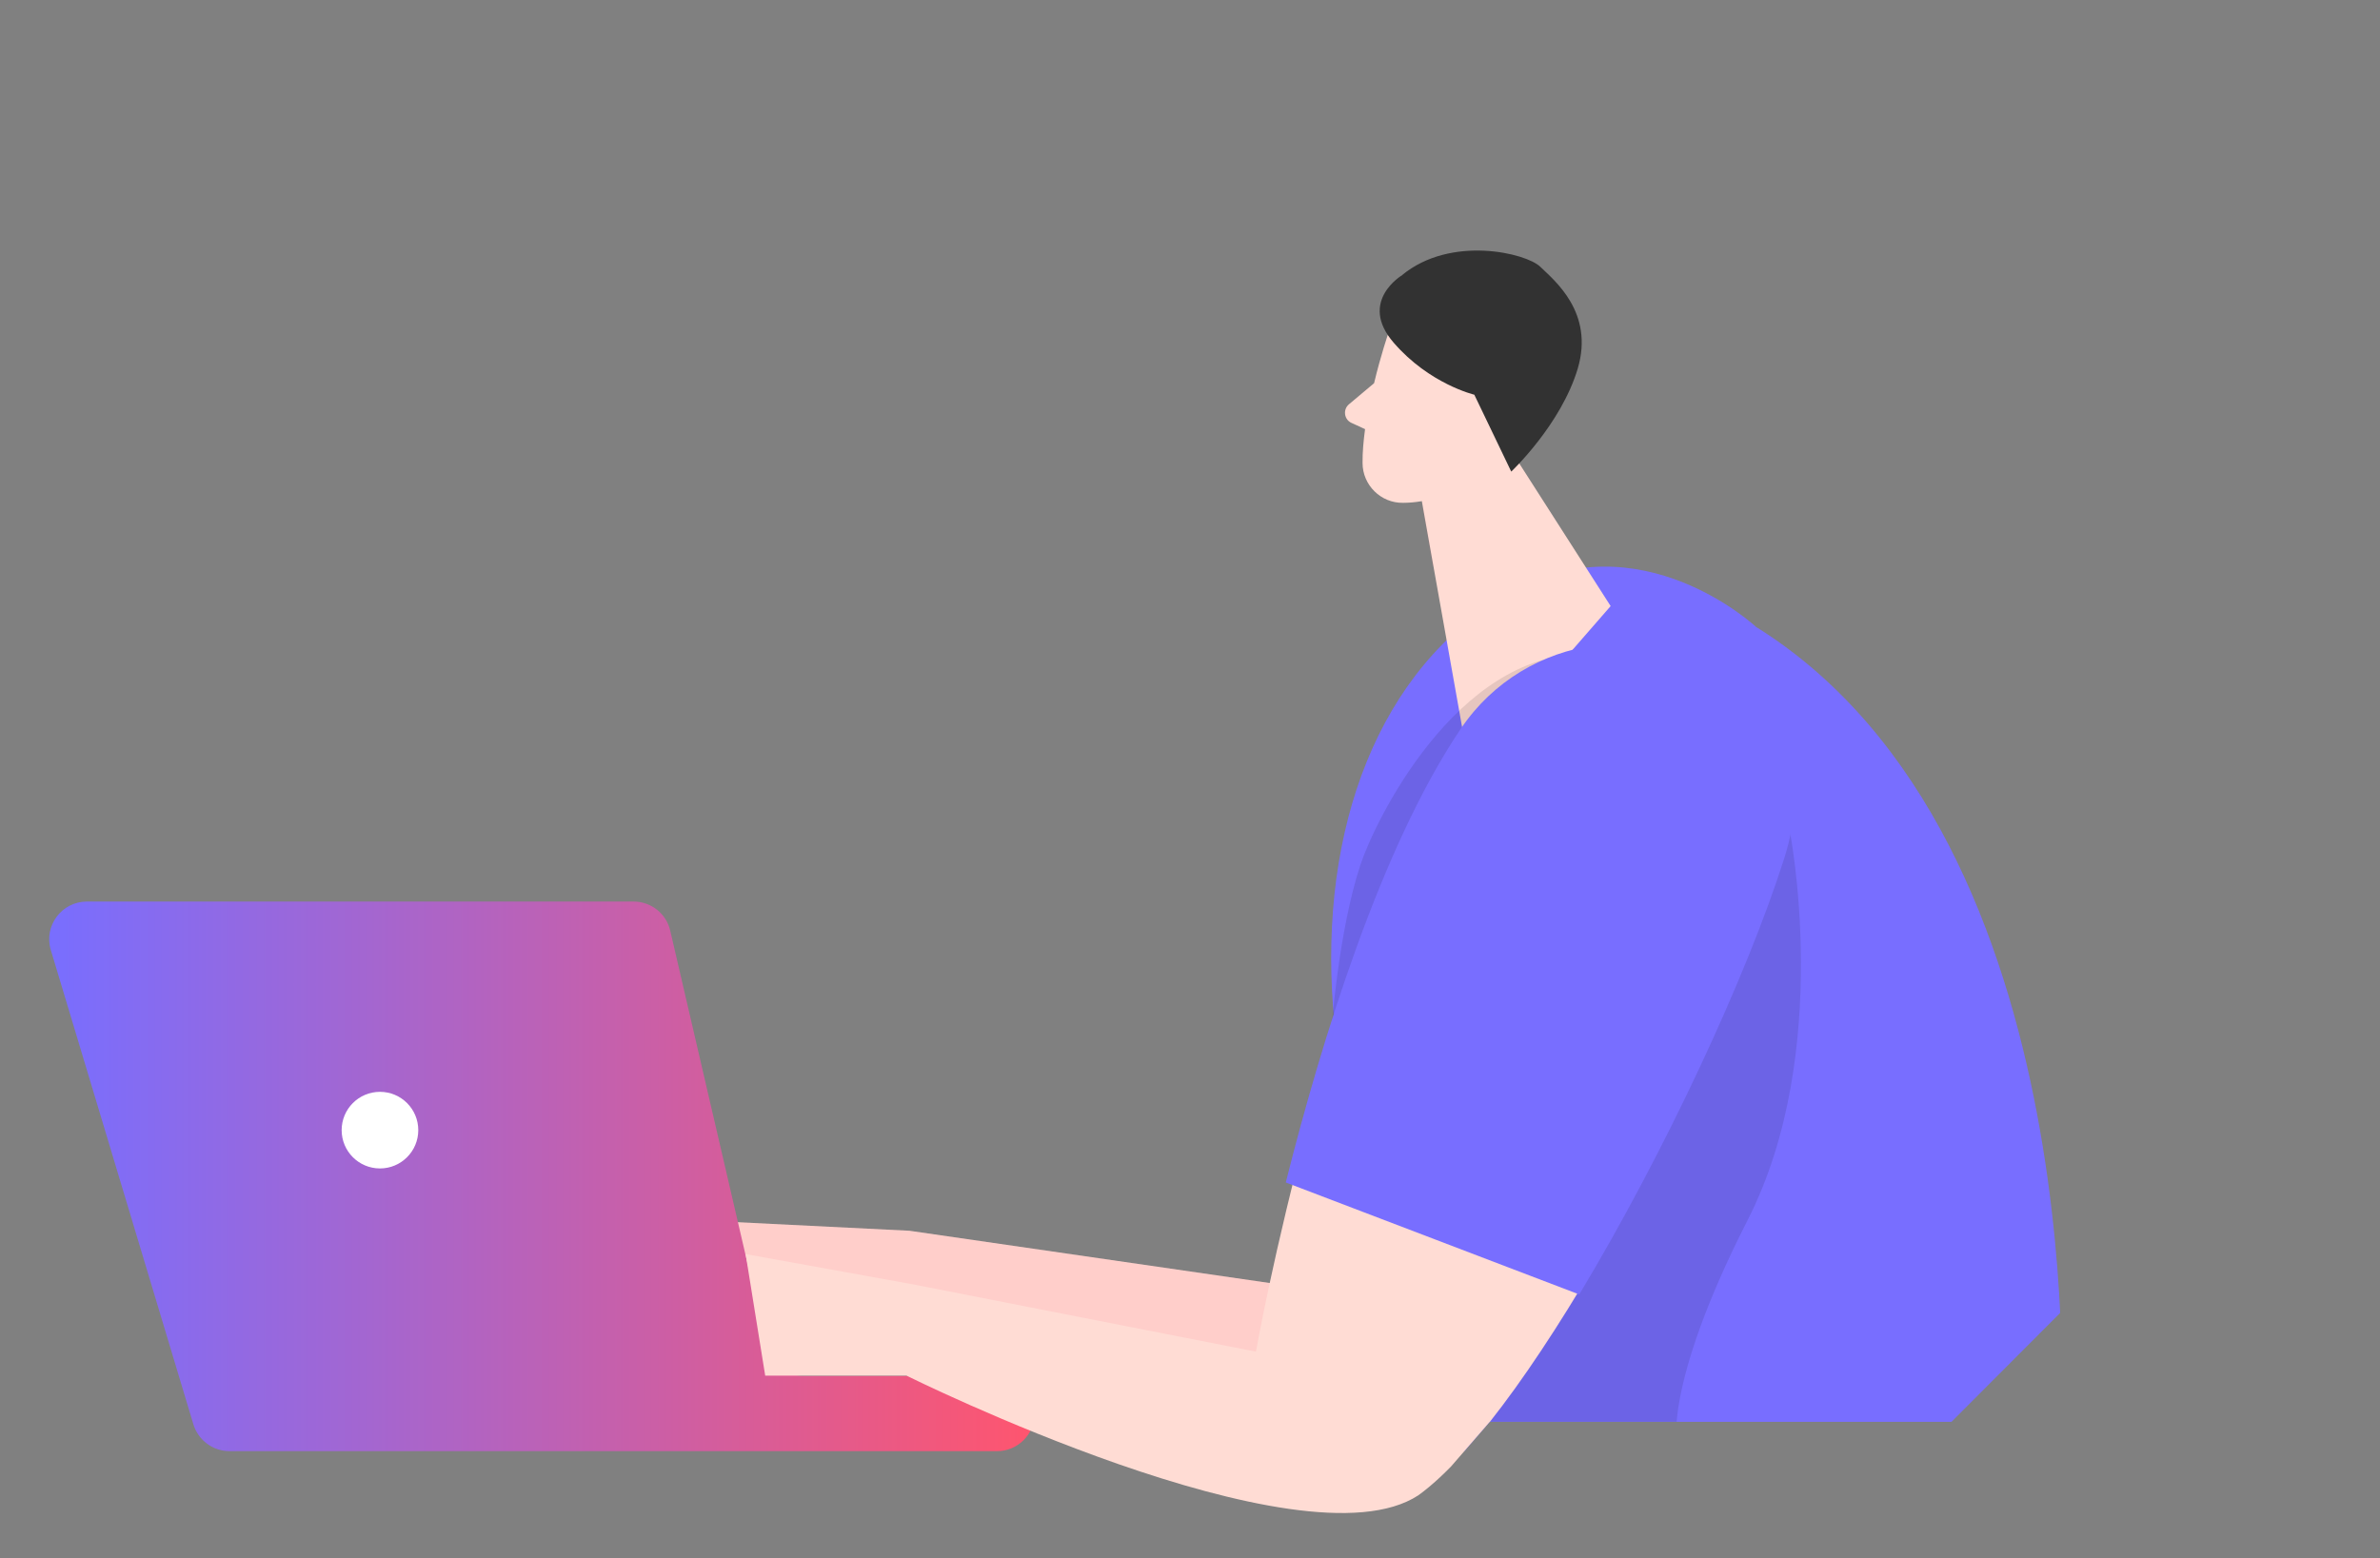 <?xml version="1.0" encoding="UTF-8"?>
<svg id="_レイヤー_2" data-name="レイヤー 2" xmlns="http://www.w3.org/2000/svg" xmlns:xlink="http://www.w3.org/1999/xlink" viewBox="0 0 171.44 112.29">
  <rect x="0" y="0" width="171.44" height="112.29" fill="#808080" stroke="none"/>
  <defs>
    <style>
      .cls-1 {
        fill: none;
      }

      .cls-2 {
        fill: #323232;
      }

      .cls-3, .cls-4 {
        fill: #000001;
      }

      .cls-5 {
        fill: #fff;
      }

      .cls-6, .cls-4 {
        opacity: .1;
      }

      .cls-7 {
        opacity: .1;
      }

      .cls-8 {
        fill: #ffdcd4;
      }

      .cls-9 {
        fill: #ff546f;
      }

      .cls-10 {
        fill: #786eff;
      }

      .cls-11 {
        clip-path: url(#clippath);
      }

      .cls-12 {
        fill: url(#_名称未設定グラデーション_75);
      }
    </style>
    <clipPath id="clippath">
      <polygon class="cls-1" points="140.57 102.45 107.31 102.45 98.79 112.28 .06 112.29 0 0 140.04 0 171.44 71.51 140.57 102.45"/>
    </clipPath>
    <linearGradient id="_名称未設定グラデーション_75" data-name="名称未設定グラデーション 75" x1="3.54" y1="84.76" x2="74.53" y2="84.76" gradientUnits="userSpaceOnUse">
      <stop offset="0" stop-color="#786eff"/>
      <stop offset="1" stop-color="#ff556e"/>
    </linearGradient>
  </defs>
  <g id="kv">
    <g class="cls-11">
      <g>
        <path class="cls-8" d="M95.63,93.04c6.9-.81,9.54,8.62,2.02,11.52-7.52,2.89-32.6-9.1-32.6-9.1l-15.64,2.19v-9.77s16.1.8,16.1.8l30.12,4.37h0Z"/>
        <g class="cls-6">
          <path class="cls-9" d="M95.63,93.04c6.9-.81,9.54,8.62,2.02,11.52-7.52,2.89-32.6-9.1-32.6-9.1l-15.64,2.19v-9.77s16.1.8,16.1.8l30.12,4.37h0Z"/>
        </g>
        <g class="cls-7">
          <path class="cls-9" d="M102.48,36.61l.74,4.21c5.18-3.22,2.58-8.51,2.58-8.51-.94,3.26-3.32,4.29-3.32,4.29h0Z"/>
        </g>
        <path class="cls-10" d="M126.56,45.21c24.61,15.45,21.89,58.49,21.89,58.49l-42.87.99-5.7-7.06s-3.14-15.74-3.85-25c-.98-12.83,3.19-24.47,12.66-29.9,9.47-5.43,17.86,2.49,17.86,2.49h0Z"/>
        <g class="cls-7">
          <path class="cls-3" d="M128.9,59.8l-23.33,37.72v6.83s15.24,0,15.24,0c0,0-1.13-4.26,5.08-16.44,6.21-12.18,3.02-28.11,3.02-28.11h0Z"/>
        </g>
        <path class="cls-12" d="M74.53,101.85c0,1.5-1.22,2.71-2.71,2.71H16.53c-1.2,0-2.25-.79-2.6-1.93L3.66,68.45c-.52-1.74.78-3.49,2.6-3.49h39.38c1.26,0,2.36.87,2.64,2.1l6.96,29.98c.28,1.23,1.38,2.1,2.64,2.1h13.93c1.5,0,2.71,1.22,2.71,2.71h0Z"/>
        <path class="cls-8" d="M125.61,50.09c-3.64-3.26-8.53-4.05-12.83-2.7l3.24-3.72-7.94-12.4c.15-.19.28-.4.38-.63l1.49-2.3s1.71-2.85-.87-5.9c-2.58-3.05-8.1-1.81-9.07,1.56h0s-.54,1.56-1.03,3.61l-1.81,1.52c-.45.38-.35,1.1.18,1.34l.98.45c-.11.84-.19,1.67-.18,2.44,0,1.59,1.32,2.9,2.92,2.87.43,0,.88-.04,1.35-.12l3.01,16.9c-9.65,14.56-14.96,44.38-14.96,44.38l-24.66-4.84-12.1-2.19,1.41,8.76h10.18s28.46,14.14,36.87,8.62c8.28-5.98,21.77-31.73,26.25-45.87,1.76-5.56,0-9.3-2.78-11.79Z"/>
        <circle class="cls-5" cx="27.37" cy="81.43" r="2.76"/>
        <path class="cls-4" d="M98,62.3c1.03-3.12,6.88-15.17,16.08-15.17,0,0-15.15,32.53-15.67,31.52s-2.51-4.37-2.51-4.37c0,0,.5-7.15,2.1-11.98Z"/>
        <path class="cls-10" d="M125.69,49.78c-6.15-5.51-15.82-4.14-20.45,2.71h0c-5.77,8.55-10.05,22.49-12.62,32.71l21.14,8.07c6.14-10.21,12.06-22.9,14.77-31.44,1.8-5.67,0-9.5-2.84-12.05Z"/>
        <path class="cls-2" d="M101,19.82c3.51-2.89,8.93-1.59,9.95-.6,1.02.99,3.9,3.29,2.7,7.34-1.21,4.05-4.79,7.42-4.79,7.42l-2.66-5.54s-3.24-.77-5.81-3.75c-2.58-2.98.62-4.87.62-4.87h0Z"/>
      </g>
    </g>
  </g>
</svg>